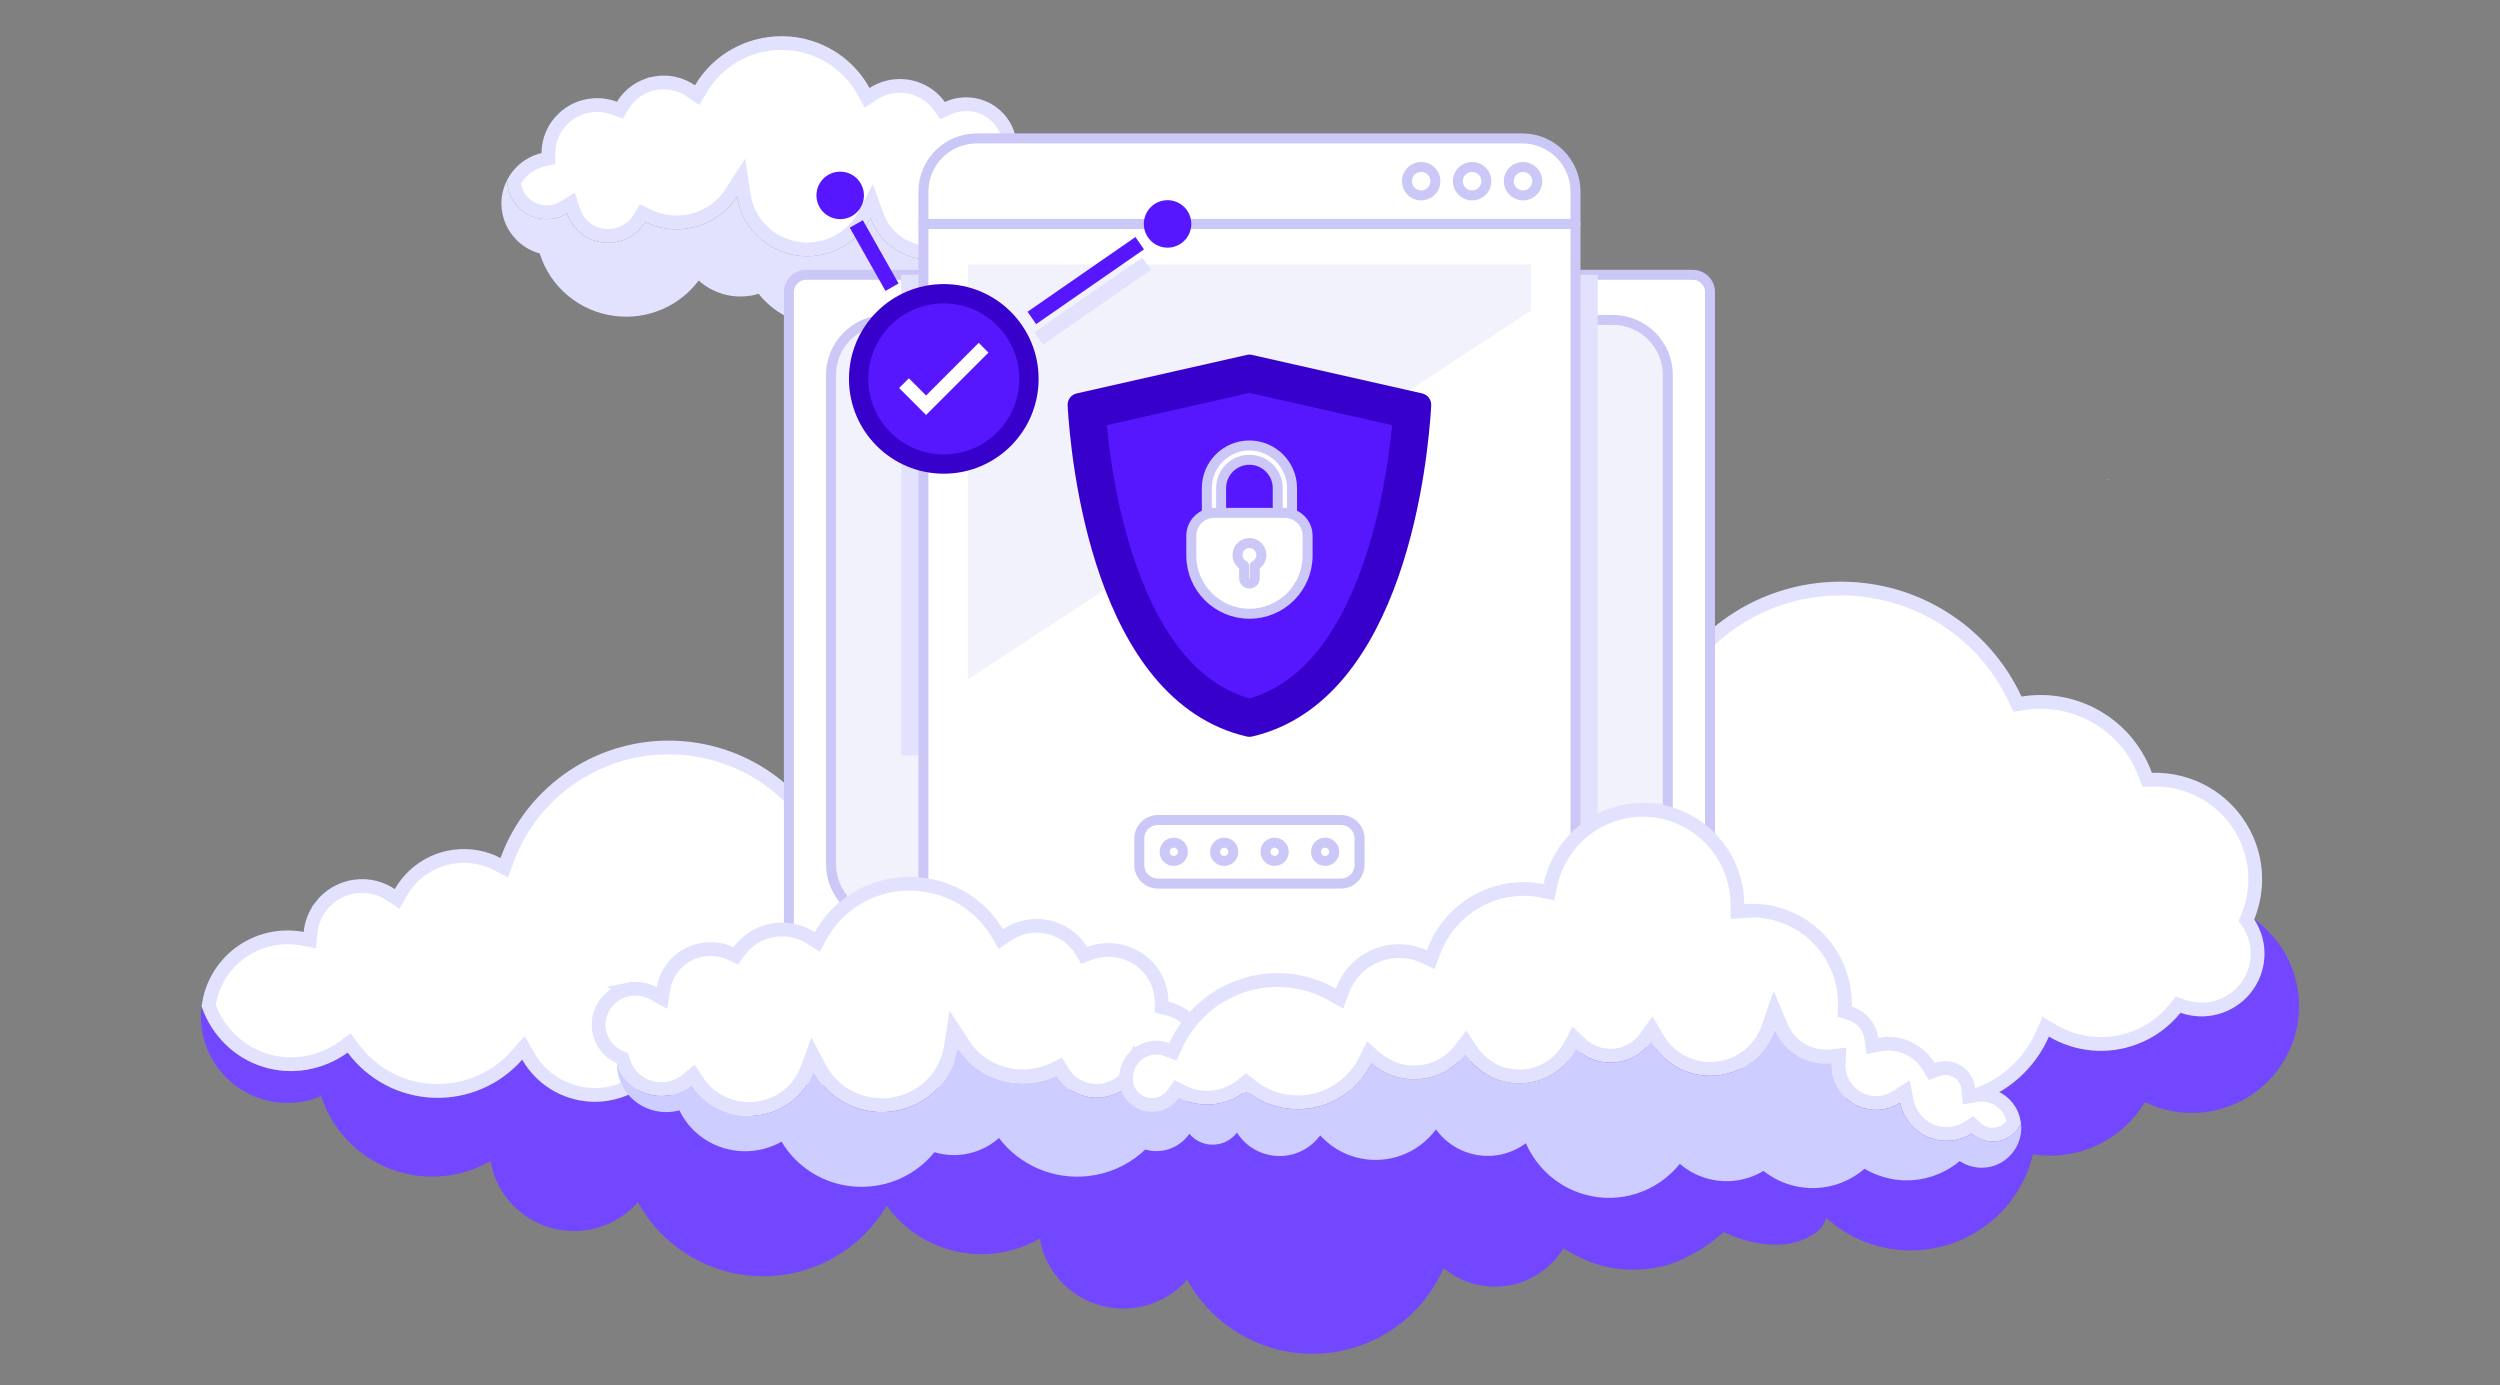 <svg width="500" height="277" viewBox="0 0 500 277" fill="none" xmlns="http://www.w3.org/2000/svg">
<rect x="0" y="0" width="500" height="277" fill="#808080" stroke="none"/>
<g clip-path="url(#clip0_4156_31064)">
<path d="M100.281 40.755C100.305 43.53 101.44 46.19 103.455 48.133C104.731 49.359 106.277 50.238 107.951 50.701C110 57.328 115.82 62.324 122.998 63.203C129.602 64.013 135.949 61.179 139.743 56.102C142.951 58.993 147.506 60.046 151.722 58.762C155.059 62.96 160.293 65.435 165.867 65.227C171.839 65.019 177.167 61.757 180.07 56.784C183.478 58.739 187.6 59.132 191.359 57.802C194.778 56.599 197.506 54.113 199.017 50.932C201.335 51.568 203.876 51.291 206.066 50.03C208.946 48.365 210.633 45.323 210.609 42.142C209.731 45.103 207.295 47.37 204.239 48.041C201.569 48.642 198.806 47.937 196.757 46.202C194.04 50.389 189.028 52.621 183.981 51.788C179.38 51.025 175.656 47.867 174.122 43.634C170.984 49.66 163.794 52.725 157.073 50.562C151.792 48.862 148.197 44.398 147.412 39.321C145.82 41.795 143.455 43.75 140.621 44.86C136.827 46.341 132.623 46.156 129.028 44.421C127.096 47.601 123.255 49.232 119.52 48.307C116.569 47.578 114.321 45.392 113.431 42.686C110.75 44.305 107.26 44.224 104.626 42.293C102.541 40.766 101.417 38.395 101.429 35.99C100.679 37.459 100.27 39.089 100.281 40.755Z" fill="#E2E2FF"/>
<path d="M156.519 8.615H156.518C149.683 8.539 143.5 12.13 140.178 17.757L139.425 19.031L138.209 18.189C136.127 16.747 133.474 16.166 130.878 16.671V16.672C128.187 17.21 125.919 18.83 124.574 21.063L123.983 22.044L122.911 21.642C119.474 20.351 115.519 21.056 112.763 23.617L112.762 23.618C110.752 25.481 109.688 28.03 109.678 30.617L109.674 31.701L108.619 31.951C107.014 32.332 105.541 33.145 104.351 34.321C103.739 34.925 103.225 35.597 102.812 36.324C102.901 38.184 103.812 39.992 105.438 41.182H105.438C107.614 42.777 110.501 42.846 112.719 41.507L114.198 40.614L114.738 42.255C115.483 44.521 117.369 46.358 119.85 46.97H119.851C123 47.75 126.23 46.373 127.851 43.706L128.5 42.637L129.626 43.181C132.878 44.75 136.684 44.918 140.12 43.578C142.684 42.573 144.819 40.806 146.254 38.576L148.218 35.523L148.771 39.11C149.456 43.541 152.519 47.462 157.051 49.1L157.494 49.252C163.573 51.207 170.071 48.432 172.9 42.998L174.348 40.219L175.415 43.166C176.78 46.932 180.096 49.748 184.206 50.429C188.716 51.173 193.184 49.177 195.601 45.453L196.452 44.141L197.646 45.151C199.37 46.611 201.693 47.203 203.936 46.698L203.943 46.696C206.513 46.132 208.553 44.227 209.288 41.751L209.468 41.147L210.042 40.887L210.329 40.748C210.896 40.456 211.424 40.073 211.899 39.611L212.133 39.373C213.77 37.622 214.318 35.139 213.585 32.889V32.887C212.849 30.622 210.938 28.909 208.567 28.408C206.94 28.072 205.288 28.343 203.888 29.121L202.163 30.079L201.859 28.128C201.517 25.933 200.298 23.878 198.377 22.5L198.376 22.5C195.766 20.621 192.37 20.349 189.544 21.65L188.511 22.125L187.85 21.2C186.818 19.758 185.365 18.594 183.63 17.894C180.662 16.697 177.306 17.033 174.661 18.754L173.415 19.565L172.702 18.261C169.544 12.485 163.407 8.69 156.519 8.615Z" fill="white" stroke="#E2E2FF" stroke-width="2.753"/>
</g>
<path d="M456.265 212.985C452.603 218.515 446.56 222.041 439.928 222.536C436.109 222.809 432.328 222.067 428.98 220.441C427.907 222.21 426.573 223.863 424.977 225.32C419.85 230.005 413.048 231.866 406.586 230.864C406.351 231.892 406.037 232.907 405.658 233.909C403.12 240.597 397.81 245.893 391.086 248.444C384.363 250.994 376.855 250.552 370.485 247.233C365.004 244.371 360.793 239.621 358.634 233.909C340.283 237.201 321.486 228.144 312.945 211.111C306.274 214.715 298.4 215.847 290.774 214.078C280.938 211.774 272.893 204.982 268.995 195.899C267.125 195.522 265.333 194.702 263.789 193.505C260.794 191.176 259.028 187.636 258.963 183.863C258.897 180.089 260.546 176.485 263.449 174.051C265.751 172.139 268.655 171.111 271.611 171.124C268.014 175.014 267.962 180.974 271.494 184.917C272.579 186.127 273.887 187.025 275.313 187.584C276.294 195.886 282.01 203.017 290.146 205.711C297.89 208.261 306.274 206.296 312.042 200.883C316.437 205.463 322.31 208.456 328.707 209.315C334.501 210.096 340.348 209.081 345.489 206.465C346.208 212.737 350.485 218.164 356.633 220.259C362.454 222.25 368.811 220.857 373.245 216.836C379.275 221.378 387.188 222.874 394.592 220.688C401.485 218.658 406.992 213.7 409.778 207.311C415.062 210.447 421.55 211.059 427.397 208.847C430.876 207.545 433.859 205.333 436.095 202.549C441.079 204.318 446.664 202.783 450.039 198.684C453.531 194.442 453.845 188.456 450.837 183.876C454.434 186.426 457.181 190.044 458.646 194.299C460.817 200.558 459.928 207.467 456.265 212.985Z" fill="#7247FF"/>
<path d="M332.043 143C337.609 127.481 352.785 117.026 369.786 117.743H369.788C384.501 118.346 397.153 127.177 403.049 139.887L403.487 140.833L404.518 140.667C409.522 139.858 414.709 140.753 419.205 143.327L419.206 143.328C423.839 145.975 427.301 150.141 429.087 155.031L429.428 155.965L430.422 155.935C438 155.704 445.233 159.797 448.816 166.72L448.817 166.722C451.569 172.026 451.717 178.096 449.563 183.354L449.288 184.026L449.687 184.631C452.364 188.708 452.085 194.033 448.977 197.809C445.971 201.46 440.995 202.828 436.556 201.251L435.635 200.924L435.022 201.687C432.936 204.284 430.156 206.345 426.915 207.557L426.91 207.559C421.459 209.622 415.408 209.052 410.48 206.127L409.14 205.332L408.517 206.761C405.892 212.781 400.702 217.454 394.203 219.368H394.202C387.22 221.429 379.758 220.018 374.073 215.737L373.164 215.052L372.32 215.817C368.252 219.506 362.418 220.783 357.078 218.957L357.077 218.956L356.554 218.767C351.195 216.723 347.495 211.878 346.856 206.309L346.631 204.34L344.864 205.239C339.972 207.728 334.407 208.694 328.891 207.951H328.89C322.801 207.133 317.215 204.285 313.036 199.93L312.093 198.948L311.101 199.879C305.695 204.952 297.837 206.794 290.578 204.404H290.579C282.954 201.879 277.598 195.197 276.68 187.423L276.583 186.604L275.816 186.303L275.361 186.109C274.312 185.625 273.343 184.918 272.518 183.998C269.462 180.585 269.506 175.428 272.622 172.058L272.783 171.884L272.876 171.667C275.011 166.695 279.379 162.866 284.829 161.489L284.83 161.49C288.208 160.644 291.68 160.814 294.834 161.875L295.993 162.265L296.518 161.161C300.474 152.815 308.039 146.544 317.29 144.262L317.289 144.261C321.701 143.177 326.185 143.078 330.493 143.888L331.646 144.105L332.043 143Z" fill="white" stroke="#E2E2FF" stroke-width="2.753"/>
<path d="M256.419 230.907C252.591 235.532 246.368 237.429 240.594 235.767C236.734 234.647 233.558 232.068 231.665 228.7C228.832 232.676 224.651 235.617 219.764 236.886C213.904 238.399 207.777 237.333 202.859 234.125C200.741 237.589 197.32 240.243 193.139 241.319C188.006 242.641 182.724 241.33 178.864 238.122C175.249 246.414 167.743 252.787 158.312 254.684C145.865 257.2 133.483 251.21 127.591 240.435C123.881 244.655 118.192 246.883 112.343 246.03C105.018 244.954 99.33 239.316 98.089 232.217C93.117 235.074 87.129 236.076 81.28 234.754C73.153 232.921 66.738 226.952 64.235 219.236C60.707 220.718 56.729 221.016 52.922 219.971C46.87 218.319 42.197 213.534 40.69 207.459C40.187 205.402 40.069 203.324 40.315 201.288C42.272 207.001 46.806 211.584 52.666 213.385C58.429 215.165 64.684 214.024 69.539 210.507C73.517 215.889 79.772 219.257 86.605 219.545C93.47 219.833 100.014 216.977 104.441 211.914C107.189 216.753 112.257 219.982 117.999 220.323C123.036 220.611 127.816 218.629 131.152 215.111C135.931 222.167 143.534 227.016 152.195 228.263C161.873 229.66 171.56 226.377 178.35 219.588C181.858 223.403 186.541 226.036 191.759 227.027C197.426 228.103 203.243 227.134 208.205 224.373C212.236 227.123 217.155 228.349 222.074 227.752C226.458 227.23 230.5 225.3 233.633 222.316C237.097 226.835 242.786 229.073 248.079 227.869C253.564 226.633 257.895 221.879 258.879 215.911C260.825 220.952 259.927 226.686 256.419 230.907Z" fill="#7247FF"/>
<path d="M101.395 172.066C106.534 157.938 120.492 148.619 135.856 149.563L136.589 149.616C151.314 150.835 163.302 161.186 166.981 174.915L167.297 176.092L168.504 175.921C174.025 175.138 179.715 176.65 184.162 180.249L184.589 180.603C188.623 184.055 191.056 188.875 191.566 193.965L191.787 196.165L193.664 194.997C198.659 191.887 204.847 190.978 210.694 192.748H210.696C215.971 194.337 220.272 197.905 222.839 202.522L223.635 203.953L224.907 202.924C228.756 199.814 233.942 198.598 238.94 199.913C243.379 201.08 246.959 204.051 248.977 207.916L249.219 208.379L249.708 208.565C252.817 209.746 255.46 212.051 257.034 215.13L257.035 215.132C257.187 215.429 257.326 215.735 257.455 216.049C256.443 221.336 252.564 225.448 247.777 226.527H247.774C243.053 227.601 237.894 225.611 234.727 221.479L233.794 220.263L232.685 221.32C229.765 224.101 225.999 225.898 221.912 226.385H221.909C217.324 226.942 212.739 225.799 208.981 223.236L208.279 222.757L207.537 223.17C202.855 225.775 197.365 226.691 192.018 225.675C187.091 224.74 182.673 222.255 179.365 218.657L178.394 217.599L177.378 218.615C170.893 225.098 161.638 228.235 152.393 226.901C144.119 225.71 136.856 221.077 132.292 214.339L131.332 212.922L130.154 214.165C127.091 217.394 122.702 219.213 118.078 218.949C112.807 218.634 108.158 215.67 105.639 211.235L104.682 209.549L103.405 211.008C99.252 215.758 93.11 218.44 86.664 218.17C80.249 217.9 74.379 214.738 70.647 209.689L69.837 208.592L68.732 209.393C64.215 212.666 58.407 213.717 53.073 212.07H53.071C47.752 210.435 43.597 206.313 41.724 201.135C42.215 197.587 43.907 194.26 46.631 191.736L46.632 191.735C50.372 188.262 55.532 186.809 60.485 187.742L61.968 188.02L62.11 186.518C62.289 184.634 62.995 182.83 64.158 181.293L64.157 181.292C65.837 179.083 68.339 177.636 71.103 177.289L71.105 177.288C73.609 176.967 76.117 177.561 78.19 178.96L79.42 179.791L80.156 178.502C82.364 174.637 86.29 171.903 90.898 171.309C93.93 170.919 96.899 171.484 99.466 172.817L100.858 173.54L101.395 172.066Z" fill="white" stroke="#E2E2FF" stroke-width="2.753"/>
<path d="M172.333 215.719C173.424 217.126 174.6 218.107 175.862 218.746C177.123 219.386 178.439 219.684 179.754 219.674C181.069 219.652 182.374 219.332 183.614 218.661C184.865 217.99 186.009 216.988 187.079 215.56C187.324 217.339 186.555 219.269 185.175 220.643C183.796 222.029 181.807 222.86 179.786 222.871C177.776 222.903 175.755 222.114 174.354 220.761C172.942 219.418 172.141 217.51 172.333 215.73V215.719Z" fill="#E2E2FF"/>
<path d="M199.971 216.796C201.243 221.592 204.74 223.979 208.237 224.097C211.733 224.214 215.369 222.072 216.973 217.371C217.988 219.674 217.465 222.7 215.7 224.896C213.968 227.123 211.027 228.488 208.087 228.349C205.146 228.275 202.313 226.708 200.73 224.384C199.115 222.082 198.805 219.034 199.971 216.796Z" fill="#E2E2FF"/>
<path d="M363.32 246.414C355.643 252.12 344.772 246.414 344.772 246.414C344.772 246.414 338.144 252.557 330.727 253.629C323.309 254.702 317.625 252.841 312.706 249.633C310.589 253.096 307.167 255.75 302.986 256.827C297.854 258.148 292.571 256.837 288.711 253.629C285.097 261.921 277.591 268.295 268.16 270.192C255.713 272.707 243.331 266.717 237.439 255.942C233.728 260.163 228.04 262.39 222.191 261.537C214.866 260.461 209.177 254.823 207.937 247.725C202.965 250.581 196.977 251.583 191.128 250.261C183.001 248.428 176.585 242.46 174.083 234.743C170.555 236.225 166.577 236.523 162.77 235.479C156.718 233.827 152.045 229.041 150.537 222.966C150.035 220.909 150.163 216.795 150.163 216.795L355.937 220.561C355.937 220.561 370.997 240.708 363.32 246.414Z" fill="#7247FF"/>
<path d="M338.54 54.963H161.241C159.33 54.963 157.781 56.512 157.781 58.422V189.394C157.781 191.305 159.33 192.853 161.241 192.853H338.54C340.45 192.853 341.999 191.305 341.999 189.394V58.422C341.999 56.512 340.45 54.963 338.54 54.963Z" fill="white" stroke="#CBC8F8" stroke-width="2" stroke-linecap="round" stroke-linejoin="round"/>
<path d="M333.562 172.819V74.997C333.562 68.915 328.632 63.984 322.549 63.984L177.219 63.984C171.136 63.984 166.205 68.915 166.205 74.997V172.819C166.205 178.901 171.136 183.832 177.219 183.832H322.549C328.632 183.832 333.562 178.901 333.562 172.819Z" fill="#F2F2FC" stroke="#CBC8F8" stroke-width="2" stroke-linecap="round" stroke-linejoin="round"/>
<path d="M180.238 54.963V151.079H244.414V192.853H319.543V54.963H180.238Z" fill="#E2E2FF"/>
<path d="M315.098 44.784H184.684V211.207H315.098V44.784Z" fill="white" stroke="#CBC8F8" stroke-width="2" stroke-linecap="round" stroke-linejoin="round"/>
<path d="M306.202 62.113L193.574 135.873V52.879H306.202V62.113Z" fill="#F2F2FC"/>
<path d="M195.32 27.686H304.462C310.329 27.686 315.098 32.455 315.098 38.322V44.784H184.684V38.322C184.684 32.455 189.453 27.686 195.32 27.686Z" fill="white" stroke="#CBC8F8" stroke-width="2" stroke-linecap="round" stroke-linejoin="round"/>
<path d="M307.376 36.892C307.738 35.36 306.789 33.825 305.256 33.463C303.724 33.101 302.188 34.05 301.827 35.583C301.465 37.115 302.414 38.65 303.947 39.012C305.479 39.373 307.014 38.424 307.376 36.892Z" fill="white" stroke="#CBC8F8" stroke-width="2" stroke-linecap="round" stroke-linejoin="round"/>
<path d="M294.421 39.089C295.996 39.089 297.272 37.813 297.272 36.238C297.272 34.664 295.996 33.388 294.421 33.388C292.847 33.388 291.57 34.664 291.57 36.238C291.57 37.813 292.847 39.089 294.421 39.089Z" fill="white" stroke="#CBC8F8" stroke-width="2" stroke-linecap="round" stroke-linejoin="round"/>
<path d="M287.009 36.89C287.371 35.358 286.422 33.823 284.889 33.461C283.357 33.099 281.821 34.048 281.46 35.581C281.098 37.113 282.047 38.648 283.579 39.01C285.112 39.371 286.647 38.422 287.009 36.89Z" fill="white" stroke="#CBC8F8" stroke-width="2" stroke-linecap="round" stroke-linejoin="round"/>
<path d="M268.199 164.003H231.574C229.525 164.003 227.863 165.664 227.863 167.713V173.005C227.863 175.054 229.525 176.715 231.574 176.715H268.199C270.249 176.715 271.91 175.054 271.91 173.005V167.713C271.91 165.664 270.249 164.003 268.199 164.003Z" fill="white" stroke="#CBC8F8" stroke-width="2" stroke-linecap="round" stroke-linejoin="round"/>
<path d="M265.721 172.047C266.652 171.661 267.095 170.593 266.709 169.662C266.323 168.73 265.255 168.288 264.323 168.674C263.392 169.06 262.949 170.128 263.335 171.059C263.721 171.991 264.789 172.433 265.721 172.047Z" fill="white" stroke="#CBC8F8" stroke-width="2" stroke-linecap="round" stroke-linejoin="round"/>
<path d="M256.7 170.772C256.931 169.791 256.323 168.808 255.342 168.576C254.361 168.345 253.377 168.953 253.146 169.934C252.914 170.915 253.522 171.898 254.503 172.13C255.485 172.361 256.468 171.754 256.7 170.772Z" fill="white" stroke="#CBC8F8" stroke-width="2" stroke-linecap="round" stroke-linejoin="round"/>
<path d="M244.841 172.185C245.849 172.185 246.667 171.367 246.667 170.359C246.667 169.351 245.849 168.534 244.841 168.534C243.833 168.534 243.016 169.351 243.016 170.359C243.016 171.367 243.833 172.185 244.841 172.185Z" fill="white" stroke="#CBC8F8" stroke-width="2" stroke-linecap="round" stroke-linejoin="round"/>
<path d="M234.755 172.185C235.764 172.185 236.581 171.367 236.581 170.359C236.581 169.351 235.764 168.534 234.755 168.534C233.747 168.534 232.93 169.351 232.93 170.359C232.93 171.367 233.747 172.185 234.755 172.185Z" fill="white" stroke="#CBC8F8" stroke-width="2" stroke-linecap="round" stroke-linejoin="round"/>
<path d="M188.757 94.74C199.231 94.74 207.721 86.25 207.721 75.778C207.721 65.305 199.231 56.815 188.757 56.815C178.284 56.815 169.793 65.305 169.793 75.778C169.793 86.25 178.284 94.74 188.757 94.74Z" fill="#3801CB"/>
<path d="M188.757 90.878C197.098 90.878 203.859 84.117 203.859 75.778C203.859 67.438 197.098 60.678 188.757 60.678C180.417 60.678 173.656 67.438 173.656 75.778C173.656 84.117 180.417 90.878 188.757 90.878Z" fill="#5617FE"/>
<path d="M185.212 82.994L179.828 77.603L181.779 75.659L185.212 79.098L195.743 68.568L197.688 70.519L185.212 82.994Z" fill="white"/>
<path d="M172.66 40.17C173.262 37.618 171.681 35.06 169.128 34.457C166.576 33.855 164.018 35.436 163.415 37.988C162.813 40.541 164.394 43.099 166.947 43.701C169.499 44.304 172.057 42.723 172.66 40.17Z" fill="#5617FE"/>
<path d="M228.451 51.519L206.875 66.463L208.589 68.937L230.165 53.993L228.451 51.519Z" fill="#E2E2FF"/>
<path d="M227.084 47.405L205.508 62.349L207.222 64.823L228.798 49.879L227.084 47.405Z" fill="#5617FE"/>
<path d="M233.511 49.533C236.134 49.533 238.26 47.407 238.26 44.784C238.26 42.161 236.134 40.035 233.511 40.035C230.888 40.035 228.762 42.161 228.762 44.784C228.762 47.407 230.888 49.533 233.511 49.533Z" fill="#5617FE"/>
<path d="M172.57 44.047L169.949 45.526L177.094 58.18L179.715 56.7L172.57 44.047Z" fill="#5617FE"/>
<path d="M249.368 70.982L215.349 78.681C214.231 78.933 213.457 79.958 213.523 81.102C214.125 91.572 218.551 140.126 249.355 147.309C249.706 147.388 250.069 147.388 250.413 147.309C281.218 140.126 285.643 91.572 286.245 81.102C286.311 79.958 285.537 78.933 284.419 78.681L250.4 70.982C250.056 70.903 249.706 70.903 249.362 70.982H249.368Z" fill="#3801CB"/>
<path d="M249.89 139.683C240.073 136.865 232.453 127.877 227.215 112.955C223.524 102.439 221.996 91.691 221.367 85.037L249.89 78.582L278.412 85.037C277.783 91.691 276.255 102.439 272.565 112.955C267.326 127.883 259.706 136.865 249.89 139.683Z" fill="#5617FE"/>
<path d="M244.221 107.756V97.617C244.221 94.495 246.761 91.955 249.883 91.955C253.005 91.955 255.545 94.495 255.545 97.617V107.756H258.403V97.617C258.403 92.921 254.579 89.098 249.883 89.098C245.187 89.098 241.363 92.921 241.363 97.617V107.756H244.221Z" fill="white" stroke="#CBC8F8" stroke-width="2" stroke-linecap="round" stroke-linejoin="round"/>
<path d="M242.839 102.571H256.941C259.468 102.571 261.519 104.621 261.519 107.148V111.123C261.519 117.538 256.306 122.75 249.89 122.75C243.474 122.75 238.262 117.538 238.262 111.123V107.148C238.262 104.621 240.312 102.571 242.839 102.571Z" fill="white" stroke="#CBC8F8" stroke-width="2" stroke-linecap="round" stroke-linejoin="round"/>
<path d="M252.276 110.997C252.276 109.681 251.204 108.609 249.888 108.609C248.572 108.609 247.5 109.674 247.5 110.997C247.5 111.93 248.036 112.737 248.823 113.133V115.64C248.823 116.222 249.299 116.705 249.888 116.705C250.477 116.705 250.953 116.229 250.953 115.64V113.133C251.733 112.743 252.276 111.936 252.276 110.997Z" fill="white" stroke="#CBC8F8" stroke-width="2" stroke-linecap="round" stroke-linejoin="round"/>
<path style="mix-blend-mode:multiply" opacity="0.45" d="M421.156 95.864C421.637 95.959 422.117 96.043 422.598 96.113C422.162 95.919 421.677 95.825 421.156 95.864Z" fill="url(#paint0_linear_4156_31064)"/>
<path d="M147.562 158.217C147.718 158.217 147.873 158.222 148.028 158.227C147.863 158.227 147.713 158.227 147.562 158.217Z" fill="url(#paint1_linear_4156_31064)"/>
<path style="mix-blend-mode:multiply" opacity="0.45" d="M147.562 158.217C147.718 158.217 147.873 158.222 148.028 158.227C147.863 158.227 147.713 158.227 147.562 158.217Z" fill="url(#paint2_linear_4156_31064)"/>
<path style="mix-blend-mode:multiply" opacity="0.45" d="M148.228 158.222C148.283 158.227 148.343 158.232 148.403 158.237C148.278 158.232 148.153 158.227 148.027 158.227C148.093 158.227 148.158 158.227 148.223 158.227H148.228V158.222Z" fill="url(#paint3_linear_4156_31064)"/>
<g clip-path="url(#clip1_4156_31064)">
<path d="M242.345 211.193C242.32 214.16 241.095 217.004 238.924 219.081C237.547 220.391 235.881 221.331 234.075 221.825C231.866 228.909 225.591 234.25 217.851 235.19C210.73 236.055 203.886 233.026 199.796 227.599C196.336 230.689 191.425 231.814 186.879 230.442C183.281 234.93 177.637 237.576 171.627 237.353C165.188 237.131 159.443 233.644 156.312 228.328C152.638 230.417 148.193 230.838 144.14 229.416C140.453 228.13 137.512 225.472 135.883 222.072C133.383 222.752 130.643 222.456 128.282 221.108C125.176 219.328 123.358 216.076 123.383 212.677C124.33 215.842 126.956 218.265 130.252 218.982C133.13 219.625 136.11 218.87 138.32 217.016C141.249 221.491 146.653 223.877 152.095 222.987C157.057 222.171 161.072 218.796 162.726 214.271C166.109 220.713 173.862 223.989 181.109 221.677C186.804 219.86 190.68 215.087 191.526 209.66C193.243 212.306 195.793 214.395 198.849 215.582C202.94 217.164 207.472 216.967 211.348 215.112C213.432 218.512 217.573 220.255 221.601 219.266C224.783 218.487 227.207 216.151 228.166 213.258C231.058 214.989 234.82 214.902 237.661 212.837C239.908 211.205 241.121 208.671 241.108 206.1C241.916 207.67 242.358 209.413 242.345 211.193Z" fill="#CDCDFF"/>
<path d="M181.704 176.742C189.119 176.661 195.821 180.522 199.421 186.566L200.172 187.827L201.382 186.997C203.652 185.439 206.545 184.81 209.376 185.356V185.357C212.311 185.938 214.781 187.689 216.244 190.099L216.835 191.072L217.901 190.674C221.649 189.279 225.96 190.043 228.963 192.808L228.964 192.809C231.152 194.821 232.308 197.569 232.319 200.356L232.324 201.442L233.381 201.69C235.133 202.103 236.739 202.982 238.036 204.251C238.708 204.91 239.271 205.643 239.722 206.436C239.638 208.324 238.765 210.167 237.194 211.458L236.852 211.723C234.468 213.455 231.303 213.531 228.873 212.077L227.399 211.195L226.859 212.824C226.047 215.273 223.988 217.264 221.272 217.929H221.271C217.823 218.776 214.29 217.279 212.521 214.393L211.873 213.334L210.754 213.871C207.219 215.562 203.081 215.742 199.345 214.297C196.557 213.214 194.238 211.311 192.68 208.911L190.72 205.89L190.165 209.448C189.398 214.366 185.882 218.708 180.69 220.365C174.077 222.474 167.015 219.479 163.943 213.631L162.499 210.88L161.433 213.798C159.997 217.727 156.569 220.702 152.288 221.553L151.871 221.628C146.959 222.432 142.097 220.275 139.471 216.262L138.622 214.964L137.435 215.961C135.55 217.543 133.007 218.187 130.551 217.638L130.544 217.636L130.281 217.575C127.592 216.894 125.477 214.875 124.701 212.282L124.521 211.677L123.944 211.419C123.202 211.088 122.516 210.619 121.91 210.035L121.655 209.778C119.865 207.879 119.269 205.191 120.069 202.758V202.757C120.872 200.306 122.961 198.447 125.559 197.903L125.558 197.902C127.341 197.537 129.152 197.831 130.686 198.675L132.404 199.623L132.709 197.684C133.081 195.316 134.408 193.097 136.503 191.607L136.505 191.606C139.353 189.574 143.059 189.279 146.144 190.686L147.171 191.155L147.832 190.24C148.954 188.684 150.538 187.425 152.429 186.669C155.664 185.376 159.324 185.74 162.206 187.599L163.445 188.399L164.158 187.107C167.58 180.904 174.232 176.823 181.704 176.742Z" fill="white" stroke="#E2E2FF" stroke-width="2.753"/>
</g>
<g clip-path="url(#clip2_4156_31064)">
<path d="M223.32 223.121C223.603 225.431 224.861 227.519 226.774 228.83C228.688 230.142 231.079 230.552 233.32 229.963C235.18 229.473 236.793 228.322 237.873 226.752C238.794 227.867 240.114 228.634 241.62 228.866C243.87 229.205 246.067 228.277 247.395 226.529C249.087 229.196 251.984 230.98 255.279 231.186C258.778 231.409 262.046 229.794 264.039 227.082C266.634 229.928 270.284 231.739 274.305 231.962C279.434 232.247 284.235 229.892 287.193 225.886C288.628 227.867 290.63 229.437 293.022 230.347C297.167 231.926 301.738 231.212 305.175 228.643C307.309 233.514 311.499 237.35 316.84 238.876C323.927 240.91 331.438 238.412 335.964 232.774C337.833 234.38 340.11 235.495 342.599 235.977C346.106 236.655 349.694 235.994 352.705 234.183C355.637 236.512 359.322 237.743 363.105 237.609C366.745 237.484 370.2 236.11 372.919 233.755C376.161 235.691 379.987 236.458 383.77 235.896C386.808 235.441 389.625 234.157 391.937 232.221C394.089 233.657 396.853 233.969 399.315 232.961C402.291 231.739 404.249 228.821 404.258 225.574C404.258 225.289 404.24 225.003 404.205 224.727C403.257 226.716 401.308 228.108 399.023 228.286C397.269 228.42 395.604 227.804 394.364 226.689C391.883 228.268 388.766 228.616 385.94 227.537C382.893 226.368 380.678 223.718 380.032 220.56C377.587 222.139 374.451 222.452 371.661 221.229C368.269 219.722 366.187 216.278 366.364 212.611C364.114 212.861 361.82 212.397 359.818 211.282C357.648 210.068 355.947 208.159 354.991 205.884C352.989 211.728 347.267 215.627 340.96 215.109C336.363 214.734 332.448 212.094 330.26 208.329C328.665 210.55 326.203 212.085 323.351 212.442C320.313 212.825 317.372 211.808 315.237 209.81C312.695 214.601 307.362 217.375 301.88 216.519C298.177 215.939 295.041 213.807 293.093 210.845C290.754 213.842 287.184 215.707 283.287 215.85C279.948 215.966 276.75 214.797 274.296 212.674C271.94 217.429 267.423 220.801 262.135 221.64C257.484 222.371 252.807 221.069 249.229 218.16C245.385 221.265 240.114 221.765 235.792 219.552C234.684 221.113 232.939 222.166 230.964 222.336C228.085 222.585 225.375 220.917 224.276 218.223C223.453 219.695 223.107 221.408 223.32 223.121Z" fill="#CDCDFF"/>
<path d="M329.541 161.981C324.119 161.707 318.844 163.787 315.045 167.696L315.044 167.697C312.502 170.308 310.792 173.577 310.064 177.089L309.787 178.425L308.449 178.16C303.987 177.278 299.294 178.001 295.236 180.323V180.324C291.219 182.622 288.209 186.26 286.671 190.524L286.162 191.934L284.802 191.309C281.824 189.941 278.352 189.827 275.187 191.141V191.142C271.993 192.47 269.606 195.063 268.467 198.192L267.909 199.723L266.493 198.918C261.652 196.167 255.903 195.3 250.377 196.608L249.843 196.742C243.279 198.464 237.902 203.069 235.112 209.202L234.578 210.376L233.372 209.92C231.054 209.043 228.352 209.672 226.654 211.671V211.672C225.195 213.395 224.847 215.716 225.562 217.73C226.442 219.856 228.582 221.161 230.844 220.965L230.845 220.964L231.135 220.932C232.571 220.726 233.839 219.923 234.667 218.756L235.356 217.784L236.417 218.327C240.26 220.294 244.945 219.849 248.362 217.09L249.23 216.389L250.096 217.093C253.375 219.758 257.659 220.95 261.919 220.28H261.918C266.759 219.512 270.901 216.423 273.062 212.062L273.851 210.47L275.195 211.633C277.391 213.533 280.251 214.578 283.236 214.475H283.235C286.722 214.347 289.915 212.678 292.006 209.998L293.187 208.485L294.241 210.088C295.93 212.656 298.612 214.522 301.782 215.106L302.091 215.159C306.981 215.923 311.747 213.448 314.02 209.165L314.863 207.575L316.176 208.805C318.02 210.531 320.556 211.407 323.177 211.076H323.179C325.638 210.768 327.762 209.446 329.14 207.526L330.38 205.799L331.448 207.638C333.42 211.03 336.942 213.401 341.07 213.737H341.071C346.734 214.202 351.885 210.701 353.688 205.438L354.857 202.021L356.258 205.351C357.043 207.219 358.403 208.807 360.137 209.874L360.486 210.079C362.24 211.056 364.248 211.461 366.211 211.243L367.815 211.065L367.737 212.678C367.587 215.784 369.352 218.696 372.218 219.971C374.574 221.001 377.22 220.737 379.283 219.404L380.975 218.312L381.379 220.284C381.932 222.986 383.827 225.252 386.43 226.251C388.844 227.173 391.506 226.876 393.623 225.528L394.505 224.967L395.282 225.666C396.255 226.541 397.553 227.018 398.915 226.914H398.914C400.566 226.785 401.992 225.844 402.782 224.472C402.421 222.245 400.936 220.324 398.82 219.439L398.819 219.44C397.67 218.961 396.436 218.83 395.265 219.027L393.805 219.273L393.665 217.8C393.59 217.008 393.31 216.227 392.821 215.55L392.819 215.547C391.568 213.805 389.344 213.18 387.422 213.915L386.346 214.326L385.751 213.339C384.976 212.05 383.899 210.942 382.592 210.132C380.567 208.888 378.182 208.471 375.908 208.913L374.477 209.191L374.281 207.745C374.086 206.293 373.376 204.921 372.223 203.904C371.551 203.315 370.768 202.891 369.949 202.643L368.944 202.338L368.973 201.288C369.146 194.912 366.049 188.78 360.625 185.193C357.096 182.86 352.993 181.864 348.973 182.196L347.498 182.317L347.483 180.838C347.442 176.624 346.019 172.504 343.377 169.161L343.376 169.159C339.998 164.875 334.953 162.265 329.54 161.982L329.541 161.981Z" fill="white" stroke="#E2E2FF" stroke-width="2.753"/>
</g>
<defs>
<linearGradient id="paint0_linear_4156_31064" x1="421.156" y1="95.984" x2="422.598" y2="95.984" gradientUnits="userSpaceOnUse">
<stop stop-color="#DAE8F5"/>
<stop offset="1" stop-color="#5B9DD6"/>
</linearGradient>
<linearGradient id="paint1_linear_4156_31064" x1="147.798" y1="158.227" x2="147.798" y2="158.217" gradientUnits="userSpaceOnUse">
<stop stop-color="#DAEBF8"/>
<stop offset="1" stop-color="white"/>
</linearGradient>
<linearGradient id="paint2_linear_4156_31064" x1="147.798" y1="158.227" x2="147.798" y2="158.217" gradientUnits="userSpaceOnUse">
<stop stop-color="#5B9DD6"/>
<stop offset="1" stop-color="#DAE8F5"/>
</linearGradient>
<linearGradient id="paint3_linear_4156_31064" x1="148.213" y1="158.242" x2="148.213" y2="158.222" gradientUnits="userSpaceOnUse">
<stop stop-color="#5B9DD6"/>
<stop offset="1" stop-color="#DAE8F5"/>
</linearGradient>
<clipPath id="clip0_4156_31064">
<rect width="115" height="58" fill="white" transform="matrix(-1 0 0 1 215.281 7.238)"/>
</clipPath>
<clipPath id="clip1_4156_31064">
<rect width="124" height="62" fill="white" transform="translate(118.344 175.365)"/>
</clipPath>
<clipPath id="clip2_4156_31064">
<rect width="181" height="79" fill="white" transform="matrix(-1 0 0 1 404.258 160.581)"/>
</clipPath>
</defs>
</svg>
